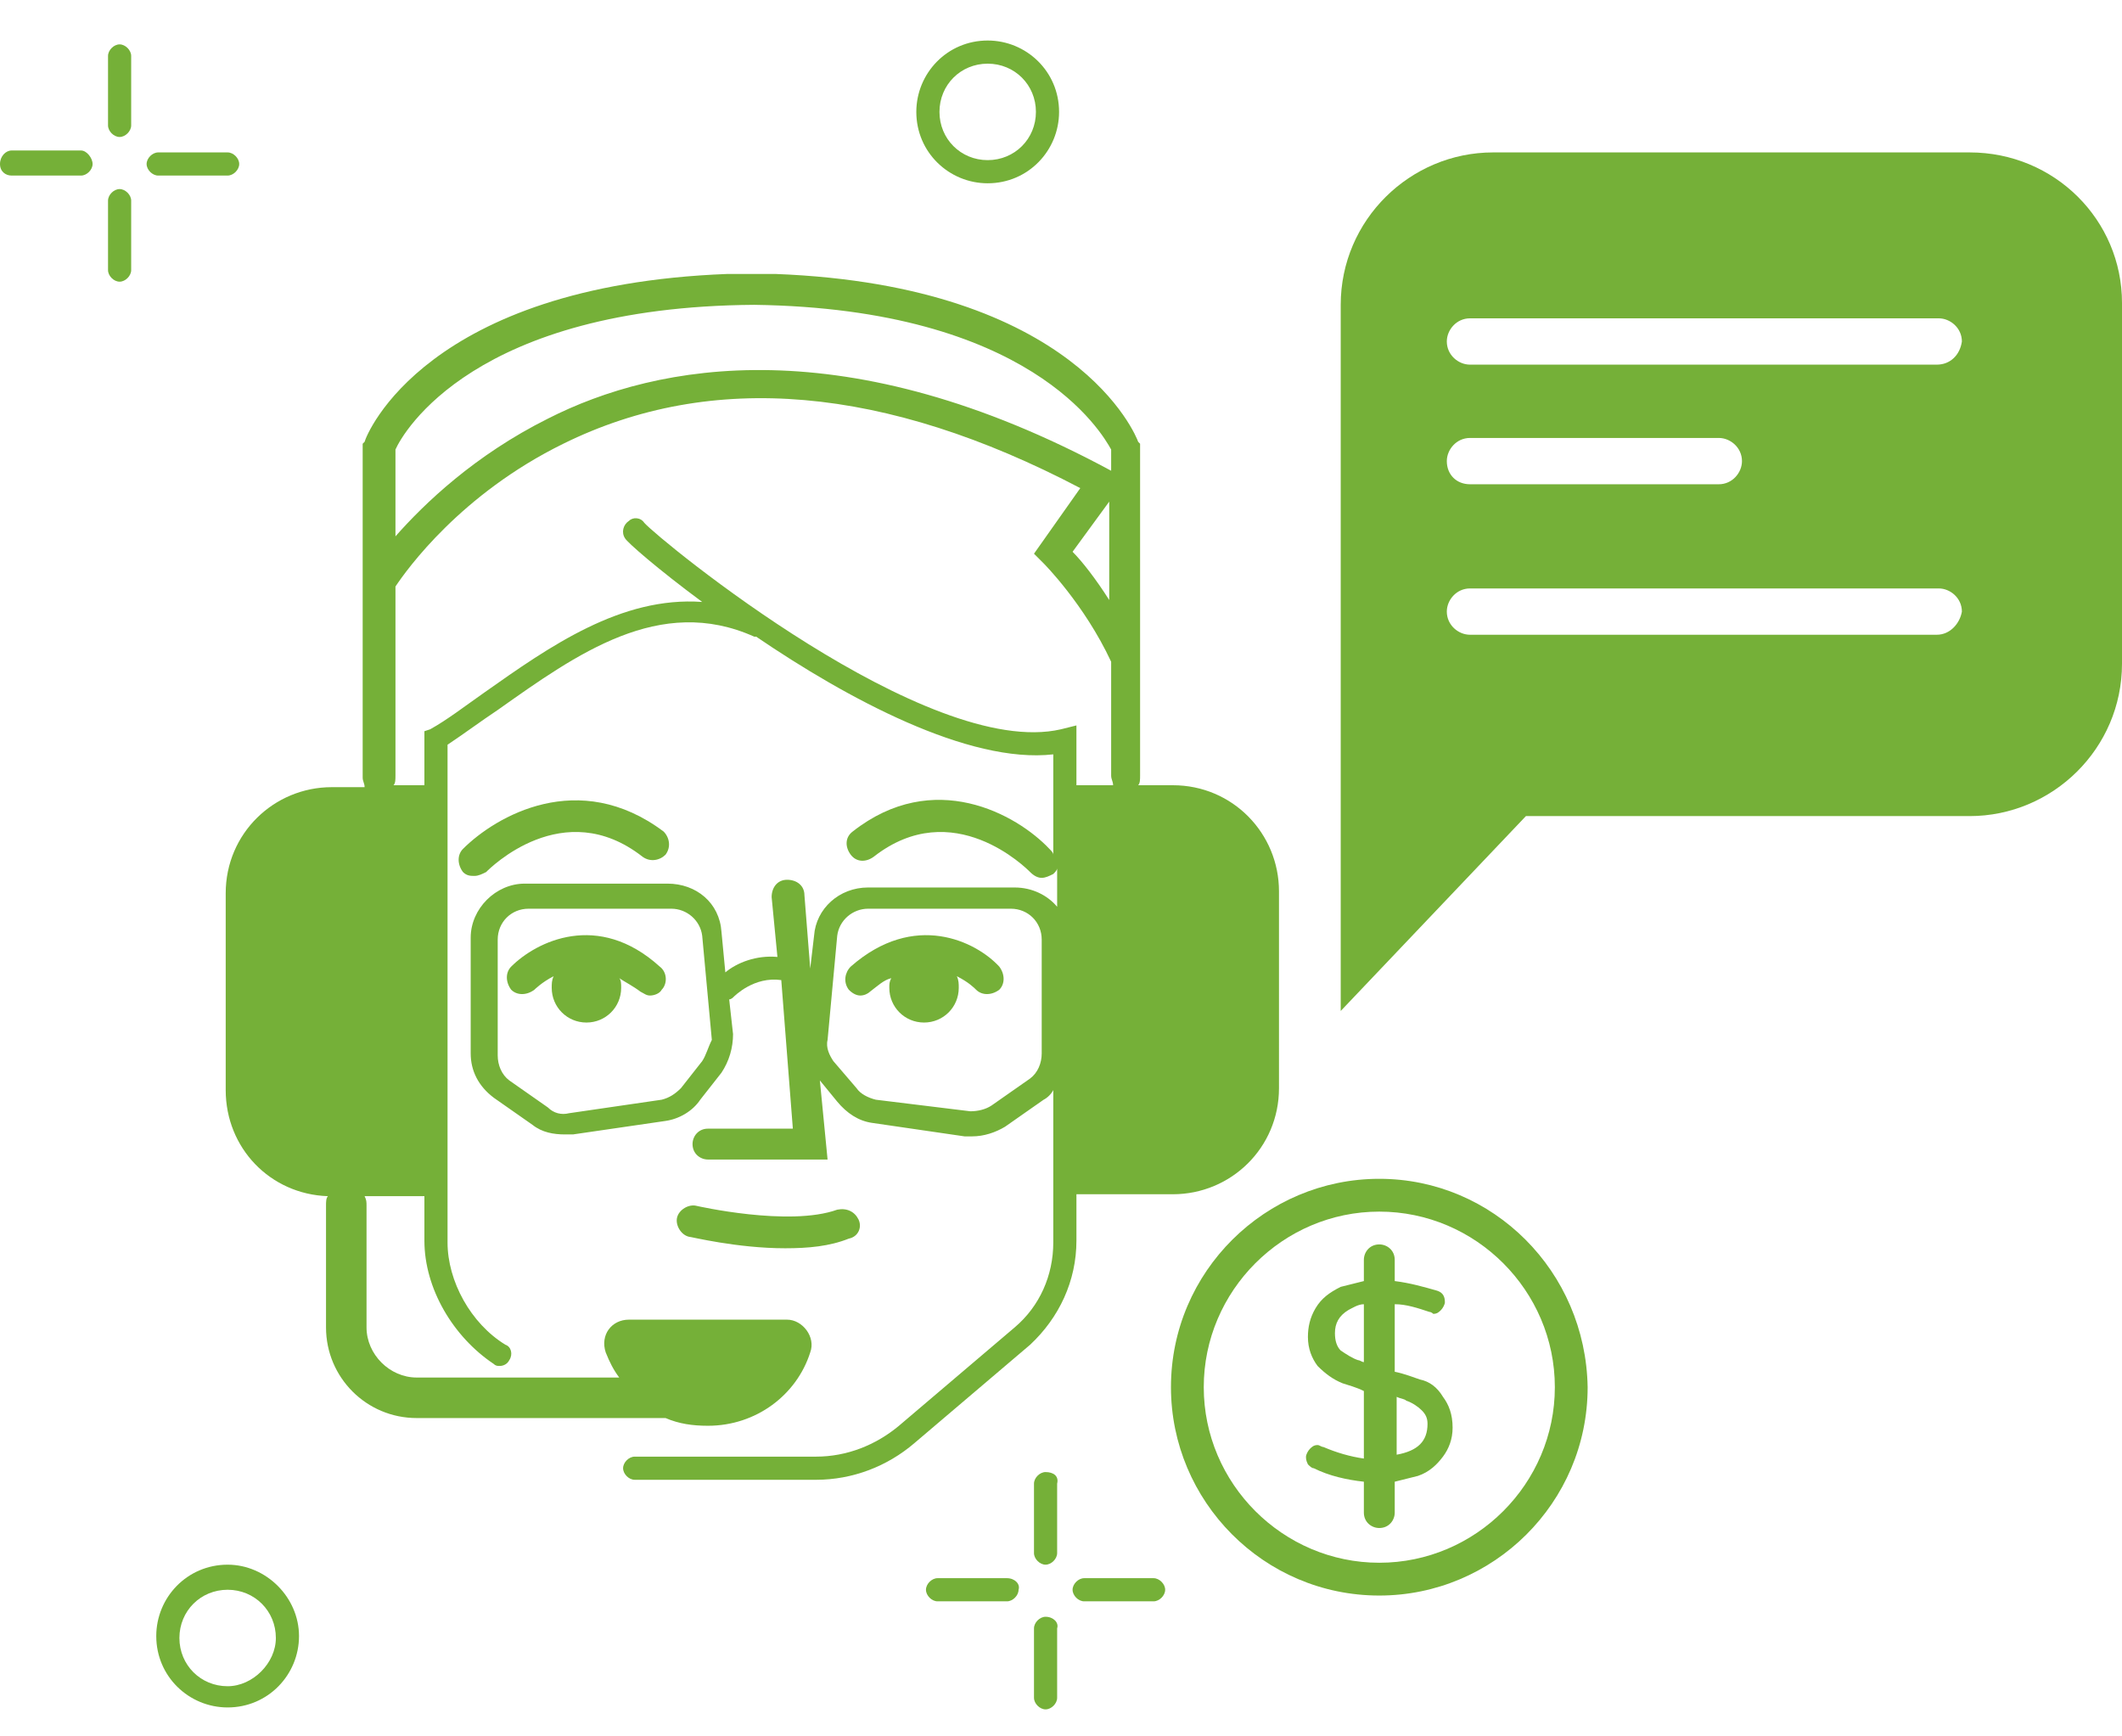 <?xml version="1.0" encoding="utf-8"?>
<!-- Generator: Adobe Illustrator 25.2.1, SVG Export Plug-In . SVG Version: 6.00 Build 0)  -->
<svg version="1.1" id="Capa_1" xmlns="http://www.w3.org/2000/svg" xmlns:xlink="http://www.w3.org/1999/xlink" x="0px" y="0px"
	 viewBox="0 0 110 90" style="enable-background:new 0 0 110 90;" xml:space="preserve">
<style type="text/css">
	.st0{fill:#75B038;}
	.st1{display:none;}
</style>
<g id="HOME">
	<g>
		<path class="st0" d="M6.2,2.3c-0.3,0-0.6,0.3-0.6,0.6v3.6c0,0.3,0.3,0.6,0.6,0.6c0.3,0,0.6-0.3,0.6-0.6V2.9
			C6.8,2.6,6.5,2.3,6.2,2.3z"/>
		<path class="st0" d="M6.2,9.8c-0.3,0-0.6,0.3-0.6,0.6V14c0,0.3,0.3,0.6,0.6,0.6c0.3,0,0.6-0.3,0.6-0.6v-3.6
			C6.8,10.1,6.5,9.8,6.2,9.8z"/>
		<path class="st0" d="M11.8,9.1c0.3,0,0.6-0.3,0.6-0.6s-0.3-0.6-0.6-0.6H8.2c-0.3,0-0.6,0.3-0.6,0.6s0.3,0.6,0.6,0.6H11.8z"/>
		<path class="st0" d="M4.2,7.8H0.6C0.3,7.8,0,8.1,0,8.5s0.3,0.6,0.6,0.6h3.6c0.3,0,0.6-0.3,0.6-0.6S4.5,7.8,4.2,7.8z"/>
		<path class="st0" d="M54.2,76.3c-0.3,0-0.6,0.3-0.6,0.6v3.6c0,0.3,0.3,0.6,0.6,0.6s0.6-0.3,0.6-0.6v-3.6
			C54.9,76.5,54.6,76.3,54.2,76.3z"/>
		<path class="st0" d="M54.2,83.8c-0.3,0-0.6,0.3-0.6,0.6V88c0,0.3,0.3,0.6,0.6,0.6s0.6-0.3,0.6-0.6v-3.6
			C54.9,84.1,54.6,83.8,54.2,83.8z"/>
		<path class="st0" d="M59.8,81.8h-3.6c-0.3,0-0.6,0.3-0.6,0.6c0,0.3,0.3,0.6,0.6,0.6h3.6c0.3,0,0.6-0.3,0.6-0.6
			C60.4,82.1,60.1,81.8,59.8,81.8z"/>
		<path class="st0" d="M52.2,81.8h-3.6c-0.3,0-0.6,0.3-0.6,0.6c0,0.3,0.3,0.6,0.6,0.6h3.6c0.3,0,0.6-0.3,0.6-0.6
			C52.9,82.1,52.6,81.8,52.2,81.8z"/>
		<path class="st0" d="M11.8,81.1c-2.1,0-3.7,1.7-3.7,3.7c0,2.1,1.7,3.7,3.7,3.7c2.1,0,3.7-1.7,3.7-3.7
			C15.5,82.8,13.8,81.1,11.8,81.1z M11.8,87.4c-1.4,0-2.5-1.1-2.5-2.5s1.1-2.5,2.5-2.5s2.5,1.1,2.5,2.5
			C14.3,86.2,13.1,87.4,11.8,87.4z"/>
		<path class="st0" d="M51.2,9.5c2.1,0,3.7-1.7,3.7-3.7c0-2.1-1.7-3.7-3.7-3.7c-2.1,0-3.7,1.7-3.7,3.7C47.5,7.9,49.2,9.5,51.2,9.5z
			 M51.2,3.3c1.4,0,2.5,1.1,2.5,2.5s-1.1,2.5-2.5,2.5s-2.5-1.1-2.5-2.5S49.8,3.3,51.2,3.3z"/>
		<path class="st0" d="M26.5,50.1c-0.3,0.3-0.3,0.8,0,1.2c0.3,0.3,0.8,0.3,1.2,0c0,0,0.4-0.4,1-0.7c-0.1,0.2-0.1,0.4-0.1,0.6
			c0,1,0.8,1.8,1.8,1.8s1.8-0.8,1.8-1.8c0-0.2,0-0.4-0.1-0.5c0.3,0.2,0.7,0.4,1.1,0.7c0.2,0.1,0.3,0.2,0.5,0.2s0.5-0.1,0.6-0.3
			c0.3-0.3,0.3-0.9-0.1-1.2C31,47.2,27.8,48.8,26.5,50.1z"/>
		<path class="st0" d="M25.2,45.2c0.2-0.2,4-4,8.1-0.8c0.4,0.3,0.9,0.2,1.2-0.1c0.3-0.4,0.2-0.9-0.1-1.2C30,39.8,25.7,42.3,24,44
			c-0.3,0.3-0.3,0.8,0,1.2c0.2,0.2,0.4,0.2,0.6,0.2C24.8,45.4,25,45.3,25.2,45.2z"/>
		<path class="st0" d="M44.1,50.1c-0.3,0.3-0.4,0.8-0.1,1.2c0.2,0.2,0.4,0.3,0.6,0.3c0.2,0,0.4-0.1,0.5-0.2c0.4-0.3,0.7-0.6,1.1-0.7
			c-0.1,0.2-0.1,0.3-0.1,0.5c0,1,0.8,1.8,1.8,1.8s1.8-0.8,1.8-1.8c0-0.2,0-0.4-0.1-0.6c0.6,0.3,0.9,0.6,1,0.7c0.3,0.3,0.8,0.3,1.2,0
			c0.3-0.3,0.3-0.8,0-1.2C50.6,48.8,47.4,47.2,44.1,50.1z"/>
		<path class="st0" d="M44.5,63.2c-0.2-0.4-0.6-0.6-1.1-0.5c-2.5,0.9-7.3-0.2-7.3-0.2c-0.4-0.1-0.9,0.2-1,0.6
			c-0.1,0.4,0.2,0.9,0.6,1c0.1,0,2.5,0.6,5,0.6c1.2,0,2.3-0.1,3.3-0.5C44.5,64.1,44.7,63.6,44.5,63.2z"/>
		<path class="st0" d="M55.8,64.3v-2.4h5c3,0,5.5-2.4,5.5-5.5V46.2c0-3-2.4-5.5-5.5-5.5H59c0.1-0.1,0.1-0.3,0.1-0.5v-6.1l0,0V23
			L59,22.9c-0.1-0.3-3.2-8.1-18.8-8.7c-0.1,0-0.1,0-0.2,0c-0.4,0-0.7,0-1,0c-0.4,0-0.7,0-1.1,0c-0.1,0-0.2,0-0.2,0
			c-15.6,0.6-18.7,8.3-18.8,8.7L18.8,23v17.3c0,0.2,0.1,0.3,0.1,0.5h-1.7c-3,0-5.5,2.4-5.5,5.5v10.2c0,3,2.3,5.4,5.3,5.5
			c-0.1,0.1-0.1,0.3-0.1,0.5v6.3c0,2.6,2.1,4.7,4.7,4.7h12.9c0.7,0.3,1.4,0.4,2.2,0.4c2.5,0,4.6-1.6,5.3-3.8
			c0.3-0.8-0.4-1.7-1.2-1.7h-8.2c-0.9,0-1.5,0.8-1.2,1.7c0.2,0.5,0.4,0.9,0.7,1.3H21.6c-1.4,0-2.6-1.2-2.6-2.6v-6.3
			c0-0.2,0-0.3-0.1-0.5H22v2.3c0,2.5,1.5,5,3.6,6.4c0.1,0.1,0.2,0.1,0.3,0.1c0.2,0,0.4-0.1,0.5-0.3c0.2-0.3,0.1-0.7-0.2-0.8
			c-1.8-1.1-3-3.3-3-5.3V38.6c0.9-0.6,1.7-1.2,2.6-1.8c4.1-2.9,8.4-6,13.3-3.8h0.1c4.7,3.2,11,6.6,15.4,6.1v5.2
			c0-0.1-0.1-0.2-0.2-0.3c-1.7-1.8-6-4.2-10.2-0.9c-0.4,0.3-0.4,0.8-0.1,1.2c0.3,0.4,0.8,0.4,1.2,0.1c4.1-3.2,7.9,0.6,8.1,0.8
			s0.4,0.3,0.6,0.3c0.2,0,0.4-0.1,0.6-0.2c0.1-0.1,0.2-0.2,0.2-0.3v2c-0.5-0.6-1.3-1-2.2-1H45c-1.5,0-2.7,1.1-2.8,2.5L42,50.2
			l-0.3-3.8c0-0.5-0.4-0.8-0.9-0.8S40,46,40,46.5l0.3,3.1c-1.1-0.1-2.1,0.3-2.7,0.8l-0.2-2.1c-0.1-1.5-1.3-2.5-2.8-2.5h-7.4
			c-1.5,0-2.8,1.3-2.8,2.8v6c0,0.9,0.4,1.7,1.2,2.3l2,1.4c0.5,0.4,1.1,0.5,1.7,0.5c0.1,0,0.3,0,0.4,0l4.8-0.7
			c0.7-0.1,1.4-0.5,1.8-1.1l1.1-1.4c0.4-0.6,0.6-1.3,0.6-2l-0.2-1.8c0.1,0,0.2-0.1,0.2-0.1c0.1-0.1,1.1-1.1,2.5-0.9l0.6,7.7h-4.4
			c-0.5,0-0.8,0.4-0.8,0.8c0,0.5,0.4,0.8,0.8,0.8h6.2L42.5,56l0.9,1.1c0.5,0.6,1.1,1,1.8,1.1l4.8,0.7c0.1,0,0.3,0,0.4,0
			c0.6,0,1.2-0.2,1.7-0.5l2-1.4c0.2-0.1,0.4-0.3,0.5-0.5v7.9c0,1.7-0.7,3.3-2,4.4l-6,5.1c-1.2,1-2.7,1.6-4.3,1.6h-9.4
			c-0.3,0-0.6,0.3-0.6,0.6s0.3,0.6,0.6,0.6h9.4c1.9,0,3.7-0.7,5.1-1.9l6-5.1C54.9,68.3,55.8,66.4,55.8,64.3z M36.4,55l-1.1,1.4
			c-0.3,0.3-0.6,0.5-1,0.6l-4.8,0.7c-0.4,0.1-0.8,0-1.1-0.3l-2-1.4c-0.4-0.3-0.6-0.8-0.6-1.3v-6c0-0.9,0.7-1.6,1.6-1.6h7.4
			c0.8,0,1.5,0.6,1.6,1.4l0.5,5.4C36.7,54.3,36.6,54.7,36.4,55z M54,54.6c0,0.5-0.2,1-0.6,1.3l-2,1.4c-0.3,0.2-0.7,0.3-1.1,0.3
			L45.4,57c-0.4-0.1-0.8-0.3-1-0.6L43.2,55c-0.2-0.3-0.4-0.7-0.3-1.1l0.5-5.4c0.1-0.8,0.8-1.4,1.6-1.4h7.4c0.9,0,1.6,0.7,1.6,1.6
			V54.6z M57.5,31.1c-0.7-1.1-1.4-2-1.9-2.5l1.9-2.6V31.1z M39.1,15.8c14.3,0.2,18,6.6,18.5,7.5v1.1c-13.7-7.4-23.5-5.6-29.2-2.7
			c-3.8,1.9-6.4,4.4-7.9,6.1v-4.5C20.9,22.4,24.6,15.9,39.1,15.8z M33.4,27.1c-0.2-0.3-0.6-0.3-0.8-0.1c-0.3,0.2-0.4,0.6-0.2,0.9
			c0.1,0.2,1.7,1.6,4,3.3c-4.2-0.3-7.9,2.3-11.3,4.7c-1,0.7-1.9,1.4-2.8,1.9L22,37.9v2.8h-1.6c0.1-0.1,0.1-0.3,0.1-0.5v-9.8
			c0.6-0.9,3.4-4.8,8.7-7.4c7.7-3.8,16.7-3,26.8,2.3l-2.4,3.4l0.5,0.5c0,0,2.1,2.1,3.5,5.1v5.9c0,0.2,0.1,0.3,0.1,0.5h-1.9v-3.1
			L55,37.8C48.1,39.4,34.2,28,33.4,27.1z"/>
		<path class="st0" d="M102.1,7.9H77.4c-4.3,0-7.9,3.5-7.9,7.9v36.6l9.6-10.1h23c4.3,0,7.9-3.5,7.9-7.9V15.7
			C110,11.4,106.5,7.9,102.1,7.9z M100.4,32.9H76.2c-0.6,0-1.2-0.5-1.2-1.2c0-0.6,0.5-1.2,1.2-1.2h24.3c0.6,0,1.2,0.5,1.2,1.2
			C101.6,32.3,101.1,32.9,100.4,32.9z M75,23.9c0-0.6,0.5-1.2,1.2-1.2h12.9c0.6,0,1.2,0.5,1.2,1.2c0,0.6-0.5,1.2-1.2,1.2H76.2
			C75.5,25.1,75,24.6,75,23.9z M100.4,18.9H76.2c-0.6,0-1.2-0.5-1.2-1.2c0-0.6,0.5-1.2,1.2-1.2h24.3c0.6,0,1.2,0.5,1.2,1.2
			C101.6,18.4,101.1,18.9,100.4,18.9z"/>
		<path class="st0" d="M71.5,61.1c-5.9,0-10.8,4.8-10.8,10.8c0,5.9,4.8,10.8,10.8,10.8c5.9,0,10.8-4.8,10.8-10.8
			C82.2,65.9,77.4,61.1,71.5,61.1z M71.5,81c-5,0-9.1-4.1-9.1-9.1s4.1-9.1,9.1-9.1s9.1,4.1,9.1,9.1S76.5,81,71.5,81z"/>
		<path class="st0" d="M73.6,71.5c-0.3-0.1-0.8-0.3-1.3-0.4v-3.5c0.6,0,1.2,0.2,1.8,0.4c0.1,0,0.2,0.1,0.2,0.1
			c0.2,0,0.3-0.1,0.4-0.2s0.2-0.3,0.2-0.4c0-0.3-0.1-0.5-0.4-0.6c-0.7-0.2-1.4-0.4-2.2-0.5v-1.1c0-0.5-0.4-0.8-0.8-0.8
			c-0.5,0-0.8,0.4-0.8,0.8v1.1c-0.4,0.1-0.8,0.2-1.2,0.3c-0.6,0.3-1,0.6-1.3,1.1s-0.4,1-0.4,1.5c0,0.6,0.2,1.1,0.5,1.5
			c0.4,0.4,0.8,0.7,1.3,0.9c0.3,0.1,0.7,0.2,1.1,0.4v3.5c-0.7-0.1-1.4-0.3-2.1-0.6c-0.1,0-0.2-0.1-0.3-0.1c-0.2,0-0.3,0.1-0.4,0.2
			s-0.2,0.3-0.2,0.4s0,0.2,0.1,0.4c0.1,0.1,0.2,0.2,0.3,0.2c0.8,0.4,1.7,0.6,2.6,0.7v1.6c0,0.5,0.4,0.8,0.8,0.8
			c0.5,0,0.8-0.4,0.8-0.8v-1.6c0.4-0.1,0.8-0.2,1.2-0.3c0.6-0.2,1-0.6,1.3-1s0.5-0.9,0.5-1.5c0-0.7-0.2-1.2-0.5-1.6
			C74.5,71.9,74.1,71.6,73.6,71.5z M70.4,70.5c-0.3-0.1-0.6-0.3-0.9-0.5c-0.2-0.2-0.3-0.5-0.3-0.9c0-0.5,0.2-0.9,0.7-1.2
			c0.2-0.1,0.5-0.3,0.8-0.3v3C70.6,70.6,70.5,70.5,70.4,70.5z M72.4,75.4v-3c0.2,0.1,0.4,0.1,0.5,0.2c0.3,0.1,0.6,0.3,0.8,0.5
			c0.2,0.2,0.3,0.4,0.3,0.7C74,74.7,73.5,75.2,72.4,75.4z"/>
	</g>
</g>
<g id="Reticula_14_columnas" class="st1">
</g>
</svg>
